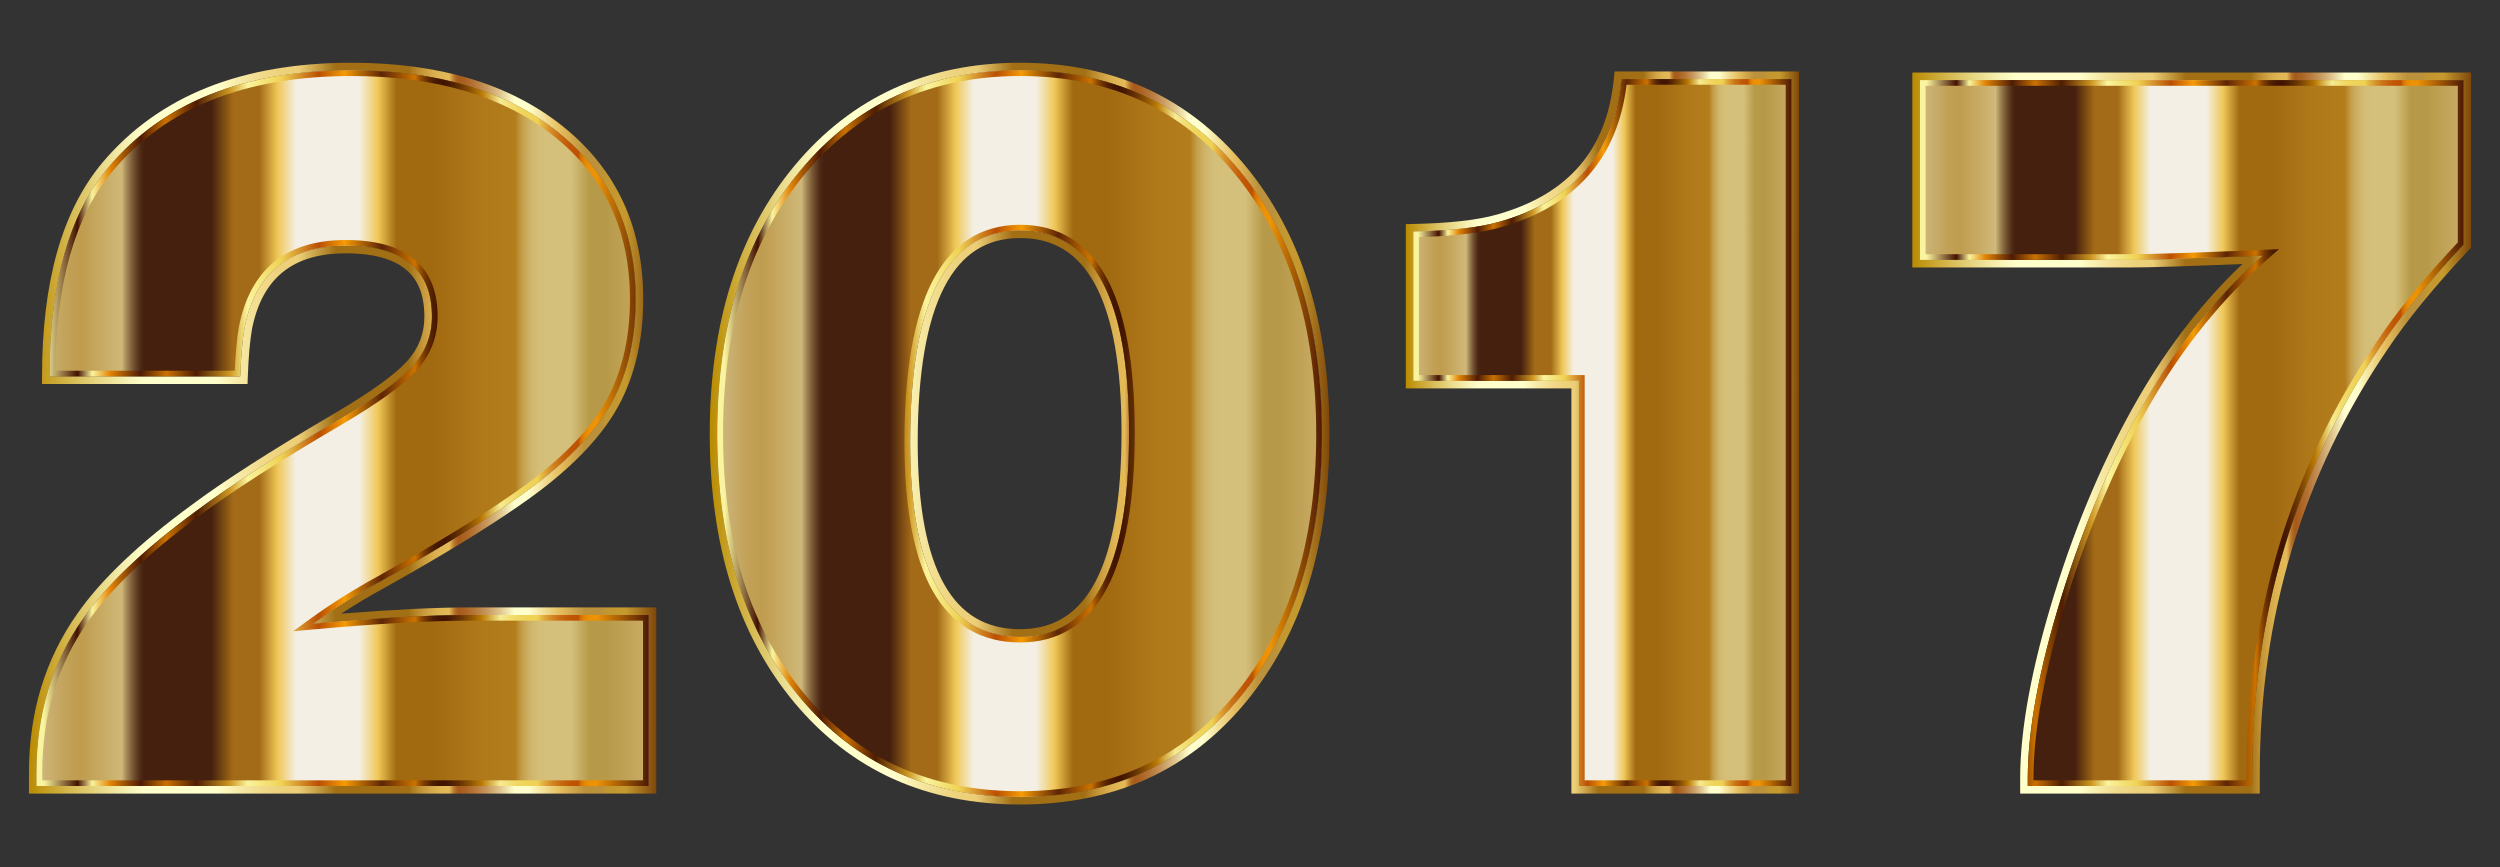 <?xml version="1.0" encoding="utf-8"?>

<!DOCTYPE svg PUBLIC "-//W3C//DTD SVG 1.1//EN" "http://www.w3.org/Graphics/SVG/1.1/DTD/svg11.dtd">
<svg version="1.1" id="Layer_1" xmlns="http://www.w3.org/2000/svg" xmlns:xlink="http://www.w3.org/1999/xlink" x="0px" y="0px"
	 viewBox="0 0 2637.049 914.773" style="enable-background:new 0 0 2637.049 914.773;" xml:space="preserve">
<rect x="0" y="0" width="2637.049" height="914.773" fill="#333333" stroke="none"/>
<style type="text/css">
	.st0{fill:url(#SVGID_1_);}
	.st1{fill:url(#SVGID_2_);}
	.st2{fill:url(#SVGID_3_);}
	.st3{fill:url(#SVGID_4_);}
	.st4{fill:url(#SVGID_5_);}
	.st5{fill:url(#SVGID_6_);}
	.st6{fill:url(#SVGID_7_);}
	.st7{fill:url(#SVGID_8_);}
	.st8{fill:url(#SVGID_9_);}
	.st9{fill:url(#SVGID_10_);}
	.st10{fill:url(#SVGID_11_);}
	.st11{fill:url(#SVGID_12_);}
</style>
<g>
	<g>
		<linearGradient id="SVGID_1_" gradientUnits="userSpaceOnUse" x1="38.525" y1="451.642" x2="684.274" y2="451.642">
			<stop  offset="0" style="stop-color:#D0BB84"/>
			<stop  offset="0.029" style="stop-color:#C7AB68"/>
			<stop  offset="0.054" style="stop-color:#C1A055"/>
			<stop  offset="0.073" style="stop-color:#BF9C4E"/>
			<stop  offset="0.139" style="stop-color:#CFB878"/>
			<stop  offset="0.148" style="stop-color:#A08454"/>
			<stop  offset="0.157" style="stop-color:#795936"/>
			<stop  offset="0.165" style="stop-color:#5C3A20"/>
			<stop  offset="0.171" style="stop-color:#4B2713"/>
			<stop  offset="0.176" style="stop-color:#45200E"/>
			<stop  offset="0.285" style="stop-color:#45200E"/>
			<stop  offset="0.321" style="stop-color:#A36B17"/>
			<stop  offset="0.364" style="stop-color:#A36B17"/>
			<stop  offset="0.394" style="stop-color:#F0C757"/>
			<stop  offset="0.424" style="stop-color:#F3EFE4"/>
			<stop  offset="0.491" style="stop-color:#F3EFE4"/>
			<stop  offset="0.527" style="stop-color:#F3EFE4"/>
			<stop  offset="0.558" style="stop-color:#F0C757"/>
			<stop  offset="0.588" style="stop-color:#A16A11"/>
			<stop  offset="0.648" style="stop-color:#A16A11"/>
			<stop  offset="0.652" style="stop-color:#A26B12"/>
			<stop  offset="0.721" style="stop-color:#AF7819"/>
			<stop  offset="0.782" style="stop-color:#B37D1C"/>
			<stop  offset="0.786" style="stop-color:#BA8A2E"/>
			<stop  offset="0.793" style="stop-color:#C49E4A"/>
			<stop  offset="0.802" style="stop-color:#CBAD60"/>
			<stop  offset="0.811" style="stop-color:#D1B86F"/>
			<stop  offset="0.821" style="stop-color:#D4BE78"/>
			<stop  offset="0.836" style="stop-color:#D5C07B"/>
			<stop  offset="0.873" style="stop-color:#D5C07B"/>
			<stop  offset="0.903" style="stop-color:#B79A49"/>
			<stop  offset="0.933" style="stop-color:#B79A49"/>
			<stop  offset="1" style="stop-color:#CBAC66"/>
		</linearGradient>
		<path class="st0" d="M684.274,648.698v180.397H38.525v-13.79c0-62.047,16.464-116.427,49.408-163.16
			c24.507-35.225,63.949-72.766,118.349-112.604c33.699-25.279,83.878-57.452,150.521-96.518
			c39.067-22.981,65.297-41.939,78.709-56.876c13.392-14.937,20.108-32.353,20.108-52.282c0-49.784-30.27-74.686-90.773-74.686
			c-59.75,0-95.369,28.725-106.859,86.177c-2.297,13.034-3.843,30.268-4.596,51.706H52.313c0-98.044,20.682-171.582,62.047-220.612
			c57.451-68.17,142.856-102.263,256.232-102.263c91.15,0,163.915,21.831,218.315,65.495c54.38,43.662,81.579,102.263,81.579,175.8
			c0,45.207-9.765,83.878-29.299,116.05c-19.534,32.174-52.28,63.969-98.241,95.369c-35.243,24.525-82.352,53.25-141.33,86.177
			c-25.279,13.789-49.03,28.725-71.239,44.812c68.17-6.123,123.322-9.192,165.459-9.192H684.274z"/>
		<linearGradient id="SVGID_2_" gradientUnits="userSpaceOnUse" x1="30.524" y1="451.642" x2="692.274" y2="451.642">
			<stop  offset="0" style="stop-color:#BA8B01"/>
			<stop  offset="0.044" style="stop-color:#CDAA37"/>
			<stop  offset="0.112" style="stop-color:#E8D886"/>
			<stop  offset="0.161" style="stop-color:#F8F4B8"/>
			<stop  offset="0.185" style="stop-color:#FFFFCB"/>
			<stop  offset="0.299" style="stop-color:#FFFFCB"/>
			<stop  offset="0.308" style="stop-color:#FDF9C1"/>
			<stop  offset="0.342" style="stop-color:#F5E6A0"/>
			<stop  offset="0.374" style="stop-color:#F0D989"/>
			<stop  offset="0.404" style="stop-color:#EDD17B"/>
			<stop  offset="0.43" style="stop-color:#ECCE76"/>
			<stop  offset="0.489" style="stop-color:#A26F14"/>
			<stop  offset="0.605" style="stop-color:#A26F14"/>
			<stop  offset="0.607" style="stop-color:#A67418"/>
			<stop  offset="0.624" style="stop-color:#C19234"/>
			<stop  offset="0.64" style="stop-color:#D4A848"/>
			<stop  offset="0.656" style="stop-color:#E0B654"/>
			<stop  offset="0.67" style="stop-color:#E4BA58"/>
			<stop  offset="0.672" style="stop-color:#D9A94D"/>
			<stop  offset="0.676" style="stop-color:#C38737"/>
			<stop  offset="0.679" style="stop-color:#B36F27"/>
			<stop  offset="0.683" style="stop-color:#A9601D"/>
			<stop  offset="0.686" style="stop-color:#A65B1A"/>
			<stop  offset="0.695" style="stop-color:#AA6222"/>
			<stop  offset="0.71" style="stop-color:#B57637"/>
			<stop  offset="0.729" style="stop-color:#C6965B"/>
			<stop  offset="0.75" style="stop-color:#DEC38B"/>
			<stop  offset="0.773" style="stop-color:#FDFCC9"/>
			<stop  offset="0.774" style="stop-color:#FFFFCD"/>
			<stop  offset="0.796" style="stop-color:#FFFFCD"/>
			<stop  offset="0.847" style="stop-color:#E5BD5D"/>
			<stop  offset="0.886" style="stop-color:#BB913B"/>
			<stop  offset="0.912" style="stop-color:#BB913B"/>
			<stop  offset="0.915" style="stop-color:#BE9337"/>
			<stop  offset="0.925" style="stop-color:#C39830"/>
			<stop  offset="0.951" style="stop-color:#C5992E"/>
			<stop  offset="1" style="stop-color:#7F470A"/>
		</linearGradient>
		<path class="st1" d="M370.592,74.188c91.15,0,163.915,21.831,218.315,65.494c54.38,43.662,81.579,102.263,81.579,175.8
			c0,45.207-9.765,83.878-29.299,116.05c-19.534,32.174-52.28,63.969-98.241,95.369c-35.243,24.525-82.352,53.25-141.33,86.177
			c-25.279,13.789-49.03,28.725-71.239,44.812c68.17-6.123,123.322-9.193,165.459-9.193h188.44v180.397H38.525v-13.79
			c0-62.047,16.464-116.427,49.408-163.16c24.507-35.225,63.949-72.766,118.349-112.604c33.699-25.279,83.878-57.452,150.521-96.518
			c39.067-22.981,65.297-41.939,78.709-56.876c13.392-14.937,20.108-32.353,20.108-52.282c0-49.784-30.27-74.686-90.773-74.686
			c-59.75,0-95.369,28.725-106.859,86.177c-2.297,13.034-3.843,30.268-4.596,51.706H52.313c0-98.044,20.682-171.582,62.047-220.612
			C171.811,108.281,257.216,74.188,370.592,74.188 M370.592,66.188c-57.441,0-108.599,8.794-152.053,26.138
			c-43.738,17.457-80.847,44.026-110.296,78.97c-21.324,25.276-37.515,57.211-48.119,94.915
			c-10.491,37.302-15.811,81.327-15.811,130.852v8h8h201.078h7.724l0.271-7.719c0.732-20.824,2.234-37.816,4.464-50.507
			c10.75-53.601,43.132-79.656,98.997-79.656c28.208,0,49.401,5.67,62.992,16.852c13.31,10.951,19.781,27.252,19.781,49.834
			c0,18.029-5.909,33.383-18.065,46.941c-12.801,14.258-38.645,32.872-76.808,55.321c-66.579,39.028-117.464,71.662-151.234,96.99
			c-54.816,40.147-95.237,78.655-120.147,114.458c-16.86,23.916-29.704,50.202-38.148,78.088
			c-8.423,27.816-12.694,57.975-12.694,89.641v13.79v8h8h645.75h8v-8V648.698v-8h-8h-188.44c-35.729,0-81.38,2.233-136.005,6.647
			c14.609-9.538,29.87-18.654,45.617-27.244l0.035-0.019l0.034-0.019c58.924-32.897,106.69-62.026,141.978-86.58
			c46.669-31.889,80.493-64.793,100.532-97.8c20.212-33.29,30.461-73.732,30.461-120.202c0-37.767-7.113-72.243-21.14-102.471
			c-14.056-30.289-35.397-57.06-63.43-79.567c-27.881-22.378-60.881-39.384-98.086-50.546
			C458.868,71.81,416.732,66.188,370.592,66.188L370.592,66.188z"/>
		<linearGradient id="SVGID_3_" gradientUnits="userSpaceOnUse" x1="38.525" y1="451.642" x2="684.274" y2="451.642">
			<stop  offset="0.012" style="stop-color:#FAF49E"/>
			<stop  offset="0.067" style="stop-color:#441100"/>
			<stop  offset="0.091" style="stop-color:#FAF49C"/>
			<stop  offset="0.121" style="stop-color:#E28204"/>
			<stop  offset="0.17" style="stop-color:#4F1B05"/>
			<stop  offset="0.212" style="stop-color:#CA7200"/>
			<stop  offset="0.261" style="stop-color:#4F1D01"/>
			<stop  offset="0.315" style="stop-color:#CD9621"/>
			<stop  offset="0.345" style="stop-color:#FAF49D"/>
			<stop  offset="0.4" style="stop-color:#EFD254"/>
			<stop  offset="0.461" style="stop-color:#BA4F02"/>
			<stop  offset="0.503" style="stop-color:#F59B05"/>
			<stop  offset="0.564" style="stop-color:#5E2505"/>
			<stop  offset="0.618" style="stop-color:#CC7300"/>
			<stop  offset="0.621" style="stop-color:#BB6700"/>
			<stop  offset="0.627" style="stop-color:#964E01"/>
			<stop  offset="0.634" style="stop-color:#773901"/>
			<stop  offset="0.641" style="stop-color:#5F2902"/>
			<stop  offset="0.648" style="stop-color:#4E1D02"/>
			<stop  offset="0.656" style="stop-color:#441602"/>
			<stop  offset="0.667" style="stop-color:#411402"/>
			<stop  offset="0.675" style="stop-color:#4A1B02"/>
			<stop  offset="0.69" style="stop-color:#623003"/>
			<stop  offset="0.708" style="stop-color:#8A5103"/>
			<stop  offset="0.727" style="stop-color:#BB7A04"/>
			<stop  offset="0.758" style="stop-color:#F6EC95"/>
			<stop  offset="0.762" style="stop-color:#F5E78A"/>
			<stop  offset="0.774" style="stop-color:#F2DE72"/>
			<stop  offset="0.787" style="stop-color:#F0D761"/>
			<stop  offset="0.801" style="stop-color:#EFD357"/>
			<stop  offset="0.818" style="stop-color:#EFD254"/>
			<stop  offset="0.825" style="stop-color:#E5B844"/>
			<stop  offset="0.838" style="stop-color:#D7932C"/>
			<stop  offset="0.85" style="stop-color:#CC7619"/>
			<stop  offset="0.862" style="stop-color:#C4620C"/>
			<stop  offset="0.873" style="stop-color:#C05504"/>
			<stop  offset="0.885" style="stop-color:#BE5101"/>
			<stop  offset="0.885" style="stop-color:#BE5201"/>
			<stop  offset="0.888" style="stop-color:#D06A02"/>
			<stop  offset="0.892" style="stop-color:#DD7C04"/>
			<stop  offset="0.897" style="stop-color:#E78904"/>
			<stop  offset="0.903" style="stop-color:#EC9105"/>
			<stop  offset="0.915" style="stop-color:#EE9305"/>
			<stop  offset="1" style="stop-color:#4E1A05"/>
		</linearGradient>
		<path class="st2" d="M370.592,80.188c44.777,0,85.559,5.424,121.214,16.12c35.471,10.641,66.876,26.809,93.344,48.053
			c26.338,21.147,46.355,46.227,59.496,74.544c13.165,28.368,19.84,60.861,19.84,96.577c0,43.871-9.564,81.868-28.428,112.936
			c-19.002,31.298-51.468,62.765-96.497,93.529l-0.021,0.015l-0.021,0.015c-34.906,24.291-82.28,53.175-140.799,85.847
			c-25.404,13.858-49.582,29.068-71.863,45.208l-17.65,12.785l21.706-1.95c67.731-6.084,123.219-9.168,164.922-9.168h182.44v168.397
			H44.525v-7.79c0-30.29,4.069-59.085,12.093-85.584c8.009-26.451,20.196-51.388,36.241-74.149
			c24.03-34.539,63.384-71.949,116.969-111.19l0.028-0.02l0.028-0.021c33.348-25.015,83.8-57.362,149.963-96.146
			c39.959-23.506,66.171-42.491,80.134-58.043c14.36-16.016,21.641-34.954,21.641-56.287c0-26.655-8.373-47.059-24.886-60.645
			c-16.163-13.298-40.349-20.04-71.887-20.04c-62.735,0-100.667,30.617-112.743,91l-0.014,0.067l-0.012,0.068
			c-2.137,12.124-3.633,27.828-4.456,46.747H58.34c0.41-45.795,5.539-86.495,15.261-121.062
			c10.059-35.767,25.316-65.94,45.347-89.684c27.95-33.165,63.203-58.395,104.78-74.989
			C265.524,88.646,314.936,80.188,370.592,80.188 M370.592,74.188c-113.376,0-198.781,34.093-256.232,102.263
			c-41.365,49.03-62.047,122.568-62.047,220.612h201.078c0.754-21.437,2.299-38.672,4.596-51.706
			c11.49-57.452,47.11-86.177,106.859-86.177c60.503,0,90.773,24.902,90.773,74.686c0,19.929-6.716,37.344-20.108,52.282
			c-13.412,14.937-39.642,33.895-78.709,56.876c-66.643,39.066-116.822,71.239-150.521,96.518
			c-54.4,39.838-93.842,77.379-118.349,112.604c-32.944,46.733-49.408,101.113-49.408,163.16v13.79h645.75V648.698h-188.44
			c-42.136,0-97.288,3.069-165.459,9.193c22.209-16.088,45.961-31.024,71.239-44.812c58.978-32.927,106.087-61.652,141.33-86.177
			c45.961-31.4,78.707-63.196,98.241-95.369c19.534-32.172,29.299-70.843,29.299-116.05c0-73.537-27.199-132.138-81.579-175.8
			C534.507,96.019,461.742,74.188,370.592,74.188L370.592,74.188z"/>
	</g>
	<g>
		<linearGradient id="SVGID_4_" gradientUnits="userSpaceOnUse" x1="756.657" y1="457.387" x2="1394.366" y2="457.387">
			<stop  offset="0" style="stop-color:#D0BB84"/>
			<stop  offset="0.029" style="stop-color:#C7AB68"/>
			<stop  offset="0.054" style="stop-color:#C1A055"/>
			<stop  offset="0.073" style="stop-color:#BF9C4E"/>
			<stop  offset="0.139" style="stop-color:#CFB878"/>
			<stop  offset="0.148" style="stop-color:#A08454"/>
			<stop  offset="0.157" style="stop-color:#795936"/>
			<stop  offset="0.165" style="stop-color:#5C3A20"/>
			<stop  offset="0.171" style="stop-color:#4B2713"/>
			<stop  offset="0.176" style="stop-color:#45200E"/>
			<stop  offset="0.285" style="stop-color:#45200E"/>
			<stop  offset="0.321" style="stop-color:#A36B17"/>
			<stop  offset="0.364" style="stop-color:#A36B17"/>
			<stop  offset="0.394" style="stop-color:#F0C757"/>
			<stop  offset="0.424" style="stop-color:#F3EFE4"/>
			<stop  offset="0.491" style="stop-color:#F3EFE4"/>
			<stop  offset="0.527" style="stop-color:#F3EFE4"/>
			<stop  offset="0.558" style="stop-color:#F0C757"/>
			<stop  offset="0.588" style="stop-color:#A16A11"/>
			<stop  offset="0.648" style="stop-color:#A16A11"/>
			<stop  offset="0.652" style="stop-color:#A26B12"/>
			<stop  offset="0.721" style="stop-color:#AF7819"/>
			<stop  offset="0.782" style="stop-color:#B37D1C"/>
			<stop  offset="0.786" style="stop-color:#BA8A2E"/>
			<stop  offset="0.793" style="stop-color:#C49E4A"/>
			<stop  offset="0.802" style="stop-color:#CBAD60"/>
			<stop  offset="0.811" style="stop-color:#D1B86F"/>
			<stop  offset="0.821" style="stop-color:#D4BE78"/>
			<stop  offset="0.836" style="stop-color:#D5C07B"/>
			<stop  offset="0.873" style="stop-color:#D5C07B"/>
			<stop  offset="0.903" style="stop-color:#B79A49"/>
			<stop  offset="0.933" style="stop-color:#B79A49"/>
			<stop  offset="1" style="stop-color:#CBAC66"/>
		</linearGradient>
		<path class="st3" d="M1076.086,74.188c95.745,0,172.729,35.099,230.953,105.297c58.206,70.197,87.327,162.838,87.327,277.902
			c0,115.853-28.925,208.691-86.753,278.493c-57.846,69.805-135.011,104.706-231.527,104.706
			c-96.518,0-173.897-34.901-232.103-104.706c-58.223-69.802-87.326-162.64-87.326-278.493c0-115.064,29.3-207.704,87.901-277.902
			C903.158,109.286,980.321,74.188,1076.086,74.188z M1076.086,243.094c-77.379,0-116.052,74.506-116.052,223.502
			c0,136.734,38.672,205.082,116.052,205.082c76.589,0,114.901-71.814,114.901-215.441
			C1190.987,314.154,1152.675,243.094,1076.086,243.094z"/>
		<linearGradient id="SVGID_5_" gradientUnits="userSpaceOnUse" x1="748.657" y1="457.387" x2="1402.366" y2="457.387">
			<stop  offset="0" style="stop-color:#BA8B01"/>
			<stop  offset="0.044" style="stop-color:#CDAA37"/>
			<stop  offset="0.112" style="stop-color:#E8D886"/>
			<stop  offset="0.161" style="stop-color:#F8F4B8"/>
			<stop  offset="0.185" style="stop-color:#FFFFCB"/>
			<stop  offset="0.299" style="stop-color:#FFFFCB"/>
			<stop  offset="0.308" style="stop-color:#FDF9C1"/>
			<stop  offset="0.342" style="stop-color:#F5E6A0"/>
			<stop  offset="0.374" style="stop-color:#F0D989"/>
			<stop  offset="0.404" style="stop-color:#EDD17B"/>
			<stop  offset="0.43" style="stop-color:#ECCE76"/>
			<stop  offset="0.489" style="stop-color:#A26F14"/>
			<stop  offset="0.605" style="stop-color:#A26F14"/>
			<stop  offset="0.607" style="stop-color:#A67418"/>
			<stop  offset="0.624" style="stop-color:#C19234"/>
			<stop  offset="0.64" style="stop-color:#D4A848"/>
			<stop  offset="0.656" style="stop-color:#E0B654"/>
			<stop  offset="0.67" style="stop-color:#E4BA58"/>
			<stop  offset="0.672" style="stop-color:#D9A94D"/>
			<stop  offset="0.676" style="stop-color:#C38737"/>
			<stop  offset="0.679" style="stop-color:#B36F27"/>
			<stop  offset="0.683" style="stop-color:#A9601D"/>
			<stop  offset="0.686" style="stop-color:#A65B1A"/>
			<stop  offset="0.695" style="stop-color:#AA6222"/>
			<stop  offset="0.71" style="stop-color:#B57637"/>
			<stop  offset="0.729" style="stop-color:#C6965B"/>
			<stop  offset="0.75" style="stop-color:#DEC38B"/>
			<stop  offset="0.773" style="stop-color:#FDFCC9"/>
			<stop  offset="0.774" style="stop-color:#FFFFCD"/>
			<stop  offset="0.796" style="stop-color:#FFFFCD"/>
			<stop  offset="0.847" style="stop-color:#E5BD5D"/>
			<stop  offset="0.886" style="stop-color:#BB913B"/>
			<stop  offset="0.912" style="stop-color:#BB913B"/>
			<stop  offset="0.915" style="stop-color:#BE9337"/>
			<stop  offset="0.925" style="stop-color:#C39830"/>
			<stop  offset="0.951" style="stop-color:#C5992E"/>
			<stop  offset="1" style="stop-color:#7F470A"/>
		</linearGradient>
		<path class="st4" d="M1076.086,74.188c95.745,0,172.729,35.099,230.953,105.297c58.206,70.197,87.327,162.838,87.327,277.902
			c0,115.853-28.925,208.691-86.753,278.493c-57.846,69.805-135.011,104.706-231.528,104.706
			c-96.518,0-173.897-34.901-232.103-104.706c-58.223-69.802-87.326-162.64-87.326-278.493c0-115.064,29.3-207.704,87.901-277.902
			C903.158,109.286,980.321,74.188,1076.086,74.188 M1076.086,671.678c76.589,0,114.901-71.814,114.901-215.441
			c0-142.082-38.312-213.143-114.901-213.143c-77.379,0-116.052,74.506-116.052,223.502
			C960.034,603.33,998.706,671.678,1076.086,671.678 M1076.086,66.188c-48.807,0-93.559,9.098-133.013,27.042
			c-39.506,17.968-74.717,45.263-104.656,81.129c-29.834,35.737-52.514,77.74-67.412,124.84
			c-14.829,46.883-22.348,100.105-22.348,158.188c0,58.471,7.468,111.936,22.196,158.909
			c14.801,47.206,37.339,89.164,66.986,124.708c29.747,35.675,64.919,62.826,104.538,80.698
			c39.545,17.839,84.531,26.884,133.708,26.884c49.176,0,94.113-9.046,133.562-26.887c39.522-17.874,74.555-45.03,104.125-80.715
			c29.449-35.547,51.836-77.503,66.54-124.703c14.633-46.974,22.053-100.434,22.053-158.895c0-58.074-7.471-111.291-22.204-158.174
			c-14.8-47.094-37.33-89.094-66.964-124.834c-29.753-35.872-64.827-63.174-104.246-81.146
			C1169.59,75.287,1124.887,66.188,1076.086,66.188L1076.086,66.188z M1076.086,663.678c-35.911,0-62.106-15.441-80.08-47.206
			c-18.56-32.8-27.971-83.226-27.971-149.876c0-72.857,9.457-128.014,28.109-163.938c18.014-34.697,44.164-51.564,79.943-51.564
			c35.44,0,61.323,16.056,79.13,49.087c18.428,34.183,27.772,86.688,27.772,156.056c0,70.148-9.349,123.245-27.788,157.816
			C1137.388,647.445,1111.51,663.678,1076.086,663.678L1076.086,663.678z"/>
		<linearGradient id="SVGID_6_" gradientUnits="userSpaceOnUse" x1="756.657" y1="457.387" x2="1394.366" y2="457.387">
			<stop  offset="0.012" style="stop-color:#FAF49E"/>
			<stop  offset="0.067" style="stop-color:#441100"/>
			<stop  offset="0.091" style="stop-color:#FAF49C"/>
			<stop  offset="0.121" style="stop-color:#E28204"/>
			<stop  offset="0.17" style="stop-color:#4F1B05"/>
			<stop  offset="0.212" style="stop-color:#CA7200"/>
			<stop  offset="0.261" style="stop-color:#4F1D01"/>
			<stop  offset="0.315" style="stop-color:#CD9621"/>
			<stop  offset="0.345" style="stop-color:#FAF49D"/>
			<stop  offset="0.4" style="stop-color:#EFD254"/>
			<stop  offset="0.461" style="stop-color:#BA4F02"/>
			<stop  offset="0.503" style="stop-color:#F59B05"/>
			<stop  offset="0.564" style="stop-color:#5E2505"/>
			<stop  offset="0.618" style="stop-color:#CC7300"/>
			<stop  offset="0.621" style="stop-color:#BB6700"/>
			<stop  offset="0.627" style="stop-color:#964E01"/>
			<stop  offset="0.634" style="stop-color:#773901"/>
			<stop  offset="0.641" style="stop-color:#5F2902"/>
			<stop  offset="0.648" style="stop-color:#4E1D02"/>
			<stop  offset="0.656" style="stop-color:#441602"/>
			<stop  offset="0.667" style="stop-color:#411402"/>
			<stop  offset="0.675" style="stop-color:#4A1B02"/>
			<stop  offset="0.69" style="stop-color:#623003"/>
			<stop  offset="0.708" style="stop-color:#8A5103"/>
			<stop  offset="0.727" style="stop-color:#BB7A04"/>
			<stop  offset="0.758" style="stop-color:#F6EC95"/>
			<stop  offset="0.762" style="stop-color:#F5E78A"/>
			<stop  offset="0.774" style="stop-color:#F2DE72"/>
			<stop  offset="0.787" style="stop-color:#F0D761"/>
			<stop  offset="0.801" style="stop-color:#EFD357"/>
			<stop  offset="0.818" style="stop-color:#EFD254"/>
			<stop  offset="0.825" style="stop-color:#E5B844"/>
			<stop  offset="0.838" style="stop-color:#D7932C"/>
			<stop  offset="0.85" style="stop-color:#CC7619"/>
			<stop  offset="0.862" style="stop-color:#C4620C"/>
			<stop  offset="0.873" style="stop-color:#C05504"/>
			<stop  offset="0.885" style="stop-color:#BE5101"/>
			<stop  offset="0.885" style="stop-color:#BE5201"/>
			<stop  offset="0.888" style="stop-color:#D06A02"/>
			<stop  offset="0.892" style="stop-color:#DD7C04"/>
			<stop  offset="0.897" style="stop-color:#E78904"/>
			<stop  offset="0.903" style="stop-color:#EC9105"/>
			<stop  offset="0.915" style="stop-color:#EE9305"/>
			<stop  offset="1" style="stop-color:#4E1A05"/>
		</linearGradient>
		<path class="st5" d="M1076.086,80.188c46.784,0,89.532,8.675,127.058,25.784c37.482,17.089,70.884,43.111,99.277,77.343
			c28.47,34.335,50.132,74.741,64.385,120.095c14.306,45.523,21.56,97.329,21.56,153.977c0,57.048-7.207,109.107-21.419,154.731
			c-14.158,45.449-35.675,85.8-63.953,119.934c-28.202,34.032-61.549,59.902-99.115,76.891
			c-37.624,17.016-80.62,25.643-127.793,25.643c-47.179,0-90.228-8.628-127.951-25.645c-37.673-16.994-71.164-42.868-99.544-76.904
			c-28.468-34.13-50.128-74.48-64.379-119.929c-14.302-45.616-21.554-97.671-21.554-154.72c0-56.649,7.3-108.451,21.696-153.966
			c14.345-45.354,36.151-85.759,64.811-120.09c28.582-34.239,62.127-60.266,99.705-77.356
			C986.49,88.863,1029.292,80.188,1076.086,80.188 M1076.086,677.678c40.506,0,71.279-19.19,91.466-57.037
			c19.532-36.62,29.436-91.934,29.436-164.405c0-71.713-9.908-126.453-29.448-162.699c-20.191-37.453-50.96-56.443-91.453-56.443
			c-40.926,0-72.003,19.888-92.368,59.113c-19.696,37.937-29.683,95.264-29.683,170.389c0,69.097,10.022,121.842,29.787,156.771
			C1004.213,659.405,1035.256,677.678,1076.086,677.678 M1076.086,74.188c-95.764,0-172.928,35.099-231.527,105.297
			c-58.601,70.197-87.901,162.838-87.901,277.902c0,115.853,29.103,208.691,87.326,278.493
			c58.206,69.805,135.585,104.706,232.103,104.706c96.517,0,173.682-34.901,231.528-104.706
			c57.828-69.802,86.753-162.64,86.753-278.493c0-115.064-29.121-207.704-87.327-277.902
			C1248.815,109.286,1171.83,74.188,1076.086,74.188L1076.086,74.188z M1076.086,671.678c-77.379,0-116.052-68.348-116.052-205.082
			c0-148.996,38.672-223.502,116.052-223.502c76.589,0,114.901,71.06,114.901,213.143
			C1190.987,599.864,1152.675,671.678,1076.086,671.678L1076.086,671.678z"/>
	</g>
	<g>
		<linearGradient id="SVGID_7_" gradientUnits="userSpaceOnUse" x1="1490.877" y1="456.238" x2="1889.587" y2="456.238">
			<stop  offset="0" style="stop-color:#D0BB84"/>
			<stop  offset="0.029" style="stop-color:#C7AB68"/>
			<stop  offset="0.054" style="stop-color:#C1A055"/>
			<stop  offset="0.073" style="stop-color:#BF9C4E"/>
			<stop  offset="0.139" style="stop-color:#CFB878"/>
			<stop  offset="0.148" style="stop-color:#A08454"/>
			<stop  offset="0.157" style="stop-color:#795936"/>
			<stop  offset="0.165" style="stop-color:#5C3A20"/>
			<stop  offset="0.171" style="stop-color:#4B2713"/>
			<stop  offset="0.176" style="stop-color:#45200E"/>
			<stop  offset="0.285" style="stop-color:#45200E"/>
			<stop  offset="0.321" style="stop-color:#A36B17"/>
			<stop  offset="0.364" style="stop-color:#A36B17"/>
			<stop  offset="0.394" style="stop-color:#F0C757"/>
			<stop  offset="0.424" style="stop-color:#F3EFE4"/>
			<stop  offset="0.491" style="stop-color:#F3EFE4"/>
			<stop  offset="0.527" style="stop-color:#F3EFE4"/>
			<stop  offset="0.558" style="stop-color:#F0C757"/>
			<stop  offset="0.588" style="stop-color:#A16A11"/>
			<stop  offset="0.648" style="stop-color:#A16A11"/>
			<stop  offset="0.652" style="stop-color:#A26B12"/>
			<stop  offset="0.721" style="stop-color:#AF7819"/>
			<stop  offset="0.782" style="stop-color:#B37D1C"/>
			<stop  offset="0.786" style="stop-color:#BA8A2E"/>
			<stop  offset="0.793" style="stop-color:#C49E4A"/>
			<stop  offset="0.802" style="stop-color:#CBAD60"/>
			<stop  offset="0.811" style="stop-color:#D1B86F"/>
			<stop  offset="0.821" style="stop-color:#D4BE78"/>
			<stop  offset="0.836" style="stop-color:#D5C07B"/>
			<stop  offset="0.873" style="stop-color:#D5C07B"/>
			<stop  offset="0.903" style="stop-color:#B79A49"/>
			<stop  offset="0.933" style="stop-color:#B79A49"/>
			<stop  offset="1" style="stop-color:#CBAC66"/>
		</linearGradient>
		<path class="st6" d="M1889.587,83.38v745.715h-224.059V401.659h-174.651V244.243c39.067-0.754,69.317-4.201,90.773-10.341
			c78.132-22.208,121.023-72.388,128.689-150.521H1889.587z"/>
		<linearGradient id="SVGID_8_" gradientUnits="userSpaceOnUse" x1="1482.877" y1="456.238" x2="1897.587" y2="456.238">
			<stop  offset="0" style="stop-color:#BA8B01"/>
			<stop  offset="0.044" style="stop-color:#CDAA37"/>
			<stop  offset="0.112" style="stop-color:#E8D886"/>
			<stop  offset="0.161" style="stop-color:#F8F4B8"/>
			<stop  offset="0.185" style="stop-color:#FFFFCB"/>
			<stop  offset="0.299" style="stop-color:#FFFFCB"/>
			<stop  offset="0.308" style="stop-color:#FDF9C1"/>
			<stop  offset="0.342" style="stop-color:#F5E6A0"/>
			<stop  offset="0.374" style="stop-color:#F0D989"/>
			<stop  offset="0.404" style="stop-color:#EDD17B"/>
			<stop  offset="0.43" style="stop-color:#ECCE76"/>
			<stop  offset="0.489" style="stop-color:#A26F14"/>
			<stop  offset="0.605" style="stop-color:#A26F14"/>
			<stop  offset="0.607" style="stop-color:#A67418"/>
			<stop  offset="0.624" style="stop-color:#C19234"/>
			<stop  offset="0.64" style="stop-color:#D4A848"/>
			<stop  offset="0.656" style="stop-color:#E0B654"/>
			<stop  offset="0.67" style="stop-color:#E4BA58"/>
			<stop  offset="0.672" style="stop-color:#D9A94D"/>
			<stop  offset="0.676" style="stop-color:#C38737"/>
			<stop  offset="0.679" style="stop-color:#B36F27"/>
			<stop  offset="0.683" style="stop-color:#A9601D"/>
			<stop  offset="0.686" style="stop-color:#A65B1A"/>
			<stop  offset="0.695" style="stop-color:#AA6222"/>
			<stop  offset="0.71" style="stop-color:#B57637"/>
			<stop  offset="0.729" style="stop-color:#C6965B"/>
			<stop  offset="0.75" style="stop-color:#DEC38B"/>
			<stop  offset="0.773" style="stop-color:#FDFCC9"/>
			<stop  offset="0.774" style="stop-color:#FFFFCD"/>
			<stop  offset="0.796" style="stop-color:#FFFFCD"/>
			<stop  offset="0.847" style="stop-color:#E5BD5D"/>
			<stop  offset="0.886" style="stop-color:#BB913B"/>
			<stop  offset="0.912" style="stop-color:#BB913B"/>
			<stop  offset="0.915" style="stop-color:#BE9337"/>
			<stop  offset="0.925" style="stop-color:#C39830"/>
			<stop  offset="0.951" style="stop-color:#C5992E"/>
			<stop  offset="1" style="stop-color:#7F470A"/>
		</linearGradient>
		<path class="st7" d="M1889.587,83.38v745.715h-224.059V401.659h-174.651V244.243c39.067-0.754,69.318-4.201,90.773-10.341
			c78.132-22.208,121.023-72.388,128.689-150.521H1889.587 M1897.587,75.38h-8h-179.249h-7.254l-0.708,7.219
			c-7.38,75.222-47.586,122.196-122.914,143.607c-20.705,5.925-50.557,9.301-88.74,10.038l-7.846,0.151v7.847v157.416v8h8h166.651
			v419.437v8h8h224.059h8v-8V83.38V75.38L1897.587,75.38z"/>
		<linearGradient id="SVGID_9_" gradientUnits="userSpaceOnUse" x1="1490.877" y1="456.238" x2="1889.587" y2="456.238">
			<stop  offset="0.012" style="stop-color:#FAF49E"/>
			<stop  offset="0.067" style="stop-color:#441100"/>
			<stop  offset="0.091" style="stop-color:#FAF49C"/>
			<stop  offset="0.121" style="stop-color:#E28204"/>
			<stop  offset="0.17" style="stop-color:#4F1B05"/>
			<stop  offset="0.212" style="stop-color:#CA7200"/>
			<stop  offset="0.261" style="stop-color:#4F1D01"/>
			<stop  offset="0.315" style="stop-color:#CD9621"/>
			<stop  offset="0.345" style="stop-color:#FAF49D"/>
			<stop  offset="0.4" style="stop-color:#EFD254"/>
			<stop  offset="0.461" style="stop-color:#BA4F02"/>
			<stop  offset="0.503" style="stop-color:#F59B05"/>
			<stop  offset="0.564" style="stop-color:#5E2505"/>
			<stop  offset="0.618" style="stop-color:#CC7300"/>
			<stop  offset="0.621" style="stop-color:#BB6700"/>
			<stop  offset="0.627" style="stop-color:#964E01"/>
			<stop  offset="0.634" style="stop-color:#773901"/>
			<stop  offset="0.641" style="stop-color:#5F2902"/>
			<stop  offset="0.648" style="stop-color:#4E1D02"/>
			<stop  offset="0.656" style="stop-color:#441602"/>
			<stop  offset="0.667" style="stop-color:#411402"/>
			<stop  offset="0.675" style="stop-color:#4A1B02"/>
			<stop  offset="0.69" style="stop-color:#623003"/>
			<stop  offset="0.708" style="stop-color:#8A5103"/>
			<stop  offset="0.727" style="stop-color:#BB7A04"/>
			<stop  offset="0.758" style="stop-color:#F6EC95"/>
			<stop  offset="0.762" style="stop-color:#F5E78A"/>
			<stop  offset="0.774" style="stop-color:#F2DE72"/>
			<stop  offset="0.787" style="stop-color:#F0D761"/>
			<stop  offset="0.801" style="stop-color:#EFD357"/>
			<stop  offset="0.818" style="stop-color:#EFD254"/>
			<stop  offset="0.825" style="stop-color:#E5B844"/>
			<stop  offset="0.838" style="stop-color:#D7932C"/>
			<stop  offset="0.85" style="stop-color:#CC7619"/>
			<stop  offset="0.862" style="stop-color:#C4620C"/>
			<stop  offset="0.873" style="stop-color:#C05504"/>
			<stop  offset="0.885" style="stop-color:#BE5101"/>
			<stop  offset="0.885" style="stop-color:#BE5201"/>
			<stop  offset="0.888" style="stop-color:#D06A02"/>
			<stop  offset="0.892" style="stop-color:#DD7C04"/>
			<stop  offset="0.897" style="stop-color:#E78904"/>
			<stop  offset="0.903" style="stop-color:#EC9105"/>
			<stop  offset="0.915" style="stop-color:#EE9305"/>
			<stop  offset="1" style="stop-color:#4E1A05"/>
		</linearGradient>
		<path class="st8" d="M1883.587,89.38v733.715h-212.059V401.659v-6h-6h-168.651V250.106c36.611-0.989,65.667-4.496,86.414-10.433
			c78.555-22.328,123.084-72.875,132.428-150.293H1883.587 M1889.587,83.38h-179.249c-7.666,78.133-50.557,128.313-128.689,150.521
			c-21.456,6.14-51.706,9.587-90.773,10.341v157.416h174.651v427.437h224.059V83.38L1889.587,83.38z"/>
	</g>
	<g>
		<linearGradient id="SVGID_10_" gradientUnits="userSpaceOnUse" x1="2025.166" y1="456.812" x2="2598.524" y2="456.812">
			<stop  offset="0" style="stop-color:#D0BB84"/>
			<stop  offset="0.029" style="stop-color:#C7AB68"/>
			<stop  offset="0.054" style="stop-color:#C1A055"/>
			<stop  offset="0.073" style="stop-color:#BF9C4E"/>
			<stop  offset="0.139" style="stop-color:#CFB878"/>
			<stop  offset="0.148" style="stop-color:#A08454"/>
			<stop  offset="0.157" style="stop-color:#795936"/>
			<stop  offset="0.165" style="stop-color:#5C3A20"/>
			<stop  offset="0.171" style="stop-color:#4B2713"/>
			<stop  offset="0.176" style="stop-color:#45200E"/>
			<stop  offset="0.285" style="stop-color:#45200E"/>
			<stop  offset="0.321" style="stop-color:#A36B17"/>
			<stop  offset="0.364" style="stop-color:#A36B17"/>
			<stop  offset="0.394" style="stop-color:#F0C757"/>
			<stop  offset="0.424" style="stop-color:#F3EFE4"/>
			<stop  offset="0.491" style="stop-color:#F3EFE4"/>
			<stop  offset="0.527" style="stop-color:#F3EFE4"/>
			<stop  offset="0.558" style="stop-color:#F0C757"/>
			<stop  offset="0.588" style="stop-color:#A16A11"/>
			<stop  offset="0.648" style="stop-color:#A16A11"/>
			<stop  offset="0.652" style="stop-color:#A26B12"/>
			<stop  offset="0.721" style="stop-color:#AF7819"/>
			<stop  offset="0.782" style="stop-color:#B37D1C"/>
			<stop  offset="0.786" style="stop-color:#BA8A2E"/>
			<stop  offset="0.793" style="stop-color:#C49E4A"/>
			<stop  offset="0.802" style="stop-color:#CBAD60"/>
			<stop  offset="0.811" style="stop-color:#D1B86F"/>
			<stop  offset="0.821" style="stop-color:#D4BE78"/>
			<stop  offset="0.836" style="stop-color:#D5C07B"/>
			<stop  offset="0.873" style="stop-color:#D5C07B"/>
			<stop  offset="0.903" style="stop-color:#B79A49"/>
			<stop  offset="0.933" style="stop-color:#B79A49"/>
			<stop  offset="1" style="stop-color:#CBAC66"/>
		</linearGradient>
		<path class="st9" d="M2598.524,84.529v173.502c-36.764,39.066-65.885,74.686-87.324,106.859
			c-90.395,133.285-135.581,283.808-135.581,451.567v12.639h-236.701v-8.044c0-51.312,11.868-115.28,35.621-191.887
			c23.733-76.589,53.23-145.351,88.473-206.249c35.223-60.898,76.588-112.03,124.094-153.394
			c-71.237,3.069-117.594,4.596-139.033,4.596h-222.908V84.529H2598.524z"/>
		<linearGradient id="SVGID_11_" gradientUnits="userSpaceOnUse" x1="2017.166" y1="456.812" x2="2606.524" y2="456.812">
			<stop  offset="0" style="stop-color:#BA8B01"/>
			<stop  offset="0.044" style="stop-color:#CDAA37"/>
			<stop  offset="0.112" style="stop-color:#E8D886"/>
			<stop  offset="0.161" style="stop-color:#F8F4B8"/>
			<stop  offset="0.185" style="stop-color:#FFFFCB"/>
			<stop  offset="0.299" style="stop-color:#FFFFCB"/>
			<stop  offset="0.308" style="stop-color:#FDF9C1"/>
			<stop  offset="0.342" style="stop-color:#F5E6A0"/>
			<stop  offset="0.374" style="stop-color:#F0D989"/>
			<stop  offset="0.404" style="stop-color:#EDD17B"/>
			<stop  offset="0.43" style="stop-color:#ECCE76"/>
			<stop  offset="0.489" style="stop-color:#A26F14"/>
			<stop  offset="0.605" style="stop-color:#A26F14"/>
			<stop  offset="0.607" style="stop-color:#A67418"/>
			<stop  offset="0.624" style="stop-color:#C19234"/>
			<stop  offset="0.64" style="stop-color:#D4A848"/>
			<stop  offset="0.656" style="stop-color:#E0B654"/>
			<stop  offset="0.67" style="stop-color:#E4BA58"/>
			<stop  offset="0.672" style="stop-color:#D9A94D"/>
			<stop  offset="0.676" style="stop-color:#C38737"/>
			<stop  offset="0.679" style="stop-color:#B36F27"/>
			<stop  offset="0.683" style="stop-color:#A9601D"/>
			<stop  offset="0.686" style="stop-color:#A65B1A"/>
			<stop  offset="0.695" style="stop-color:#AA6222"/>
			<stop  offset="0.71" style="stop-color:#B57637"/>
			<stop  offset="0.729" style="stop-color:#C6965B"/>
			<stop  offset="0.75" style="stop-color:#DEC38B"/>
			<stop  offset="0.773" style="stop-color:#FDFCC9"/>
			<stop  offset="0.774" style="stop-color:#FFFFCD"/>
			<stop  offset="0.796" style="stop-color:#FFFFCD"/>
			<stop  offset="0.847" style="stop-color:#E5BD5D"/>
			<stop  offset="0.886" style="stop-color:#BB913B"/>
			<stop  offset="0.912" style="stop-color:#BB913B"/>
			<stop  offset="0.915" style="stop-color:#BE9337"/>
			<stop  offset="0.925" style="stop-color:#C39830"/>
			<stop  offset="0.951" style="stop-color:#C5992E"/>
			<stop  offset="1" style="stop-color:#7F470A"/>
		</linearGradient>
		<path class="st10" d="M2598.524,84.529v173.502c-36.764,39.066-65.885,74.686-87.324,106.859
			c-90.395,133.285-135.581,283.808-135.581,451.566v12.639h-236.701v-8.044c0-51.312,11.868-115.28,35.621-191.887
			c23.733-76.589,53.23-145.351,88.473-206.249c35.223-60.898,76.588-112.03,124.094-153.394
			c-71.237,3.069-117.594,4.596-139.033,4.596h-222.908V84.529H2598.524 M2606.524,76.529h-8h-573.359h-8v8v189.588v8h8h222.908
			c19.262,0,58.676-1.233,117.314-3.669c-41.217,39.052-77.918,86.205-109.301,140.462c-35.381,61.137-65.388,131.08-89.189,207.886
			c-23.874,76.998-35.979,142.355-35.979,194.255v8.044v8h8h236.701h8v-8v-12.639c0-165.356,45.152-315.774,134.202-447.076
			l0.018-0.027l0.018-0.027c21.061-31.605,50.161-67.206,86.493-105.813l2.174-2.31v-3.172V84.529V76.529L2606.524,76.529z"/>
		<linearGradient id="SVGID_12_" gradientUnits="userSpaceOnUse" x1="2025.166" y1="456.812" x2="2598.524" y2="456.812">
			<stop  offset="0.012" style="stop-color:#FAF49E"/>
			<stop  offset="0.067" style="stop-color:#441100"/>
			<stop  offset="0.091" style="stop-color:#FAF49C"/>
			<stop  offset="0.121" style="stop-color:#E28204"/>
			<stop  offset="0.17" style="stop-color:#4F1B05"/>
			<stop  offset="0.212" style="stop-color:#CA7200"/>
			<stop  offset="0.261" style="stop-color:#4F1D01"/>
			<stop  offset="0.315" style="stop-color:#CD9621"/>
			<stop  offset="0.345" style="stop-color:#FAF49D"/>
			<stop  offset="0.4" style="stop-color:#EFD254"/>
			<stop  offset="0.461" style="stop-color:#BA4F02"/>
			<stop  offset="0.503" style="stop-color:#F59B05"/>
			<stop  offset="0.564" style="stop-color:#5E2505"/>
			<stop  offset="0.618" style="stop-color:#CC7300"/>
			<stop  offset="0.621" style="stop-color:#BB6700"/>
			<stop  offset="0.627" style="stop-color:#964E01"/>
			<stop  offset="0.634" style="stop-color:#773901"/>
			<stop  offset="0.641" style="stop-color:#5F2902"/>
			<stop  offset="0.648" style="stop-color:#4E1D02"/>
			<stop  offset="0.656" style="stop-color:#441602"/>
			<stop  offset="0.667" style="stop-color:#411402"/>
			<stop  offset="0.675" style="stop-color:#4A1B02"/>
			<stop  offset="0.69" style="stop-color:#623003"/>
			<stop  offset="0.708" style="stop-color:#8A5103"/>
			<stop  offset="0.727" style="stop-color:#BB7A04"/>
			<stop  offset="0.758" style="stop-color:#F6EC95"/>
			<stop  offset="0.762" style="stop-color:#F5E78A"/>
			<stop  offset="0.774" style="stop-color:#F2DE72"/>
			<stop  offset="0.787" style="stop-color:#F0D761"/>
			<stop  offset="0.801" style="stop-color:#EFD357"/>
			<stop  offset="0.818" style="stop-color:#EFD254"/>
			<stop  offset="0.825" style="stop-color:#E5B844"/>
			<stop  offset="0.838" style="stop-color:#D7932C"/>
			<stop  offset="0.85" style="stop-color:#CC7619"/>
			<stop  offset="0.862" style="stop-color:#C4620C"/>
			<stop  offset="0.873" style="stop-color:#C05504"/>
			<stop  offset="0.885" style="stop-color:#BE5101"/>
			<stop  offset="0.885" style="stop-color:#BE5201"/>
			<stop  offset="0.888" style="stop-color:#D06A02"/>
			<stop  offset="0.892" style="stop-color:#DD7C04"/>
			<stop  offset="0.897" style="stop-color:#E78904"/>
			<stop  offset="0.903" style="stop-color:#EC9105"/>
			<stop  offset="0.915" style="stop-color:#EE9305"/>
			<stop  offset="1" style="stop-color:#4E1A05"/>
		</linearGradient>
		<path class="st11" d="M2592.524,90.529v165.126c-36.109,38.509-65.142,74.131-86.29,105.868
			c-90.651,133.663-136.615,286.725-136.615,454.934v6.639h-224.701v-2.044c0-50.493,11.894-114.455,35.352-190.111
			c23.491-75.808,53.077-144.786,87.935-205.021c34.727-60.04,76.056-111.137,122.84-151.874l12.928-11.257l-17.127,0.738
			c-70.698,3.046-117.389,4.591-138.774,4.591h-216.908V90.529H2592.524 M2598.524,84.529h-573.359v189.588h222.908
			c21.439,0,67.796-1.527,139.033-4.596c-47.506,41.365-88.871,92.496-124.094,153.394c-35.243,60.898-64.739,129.66-88.473,206.249
			c-23.753,76.607-35.621,140.575-35.621,191.887v8.044h236.701v-12.639c0-167.759,45.186-318.282,135.581-451.566
			c21.439-32.174,50.56-67.793,87.324-106.859V84.529L2598.524,84.529z"/>
	</g>
</g>
</svg>
